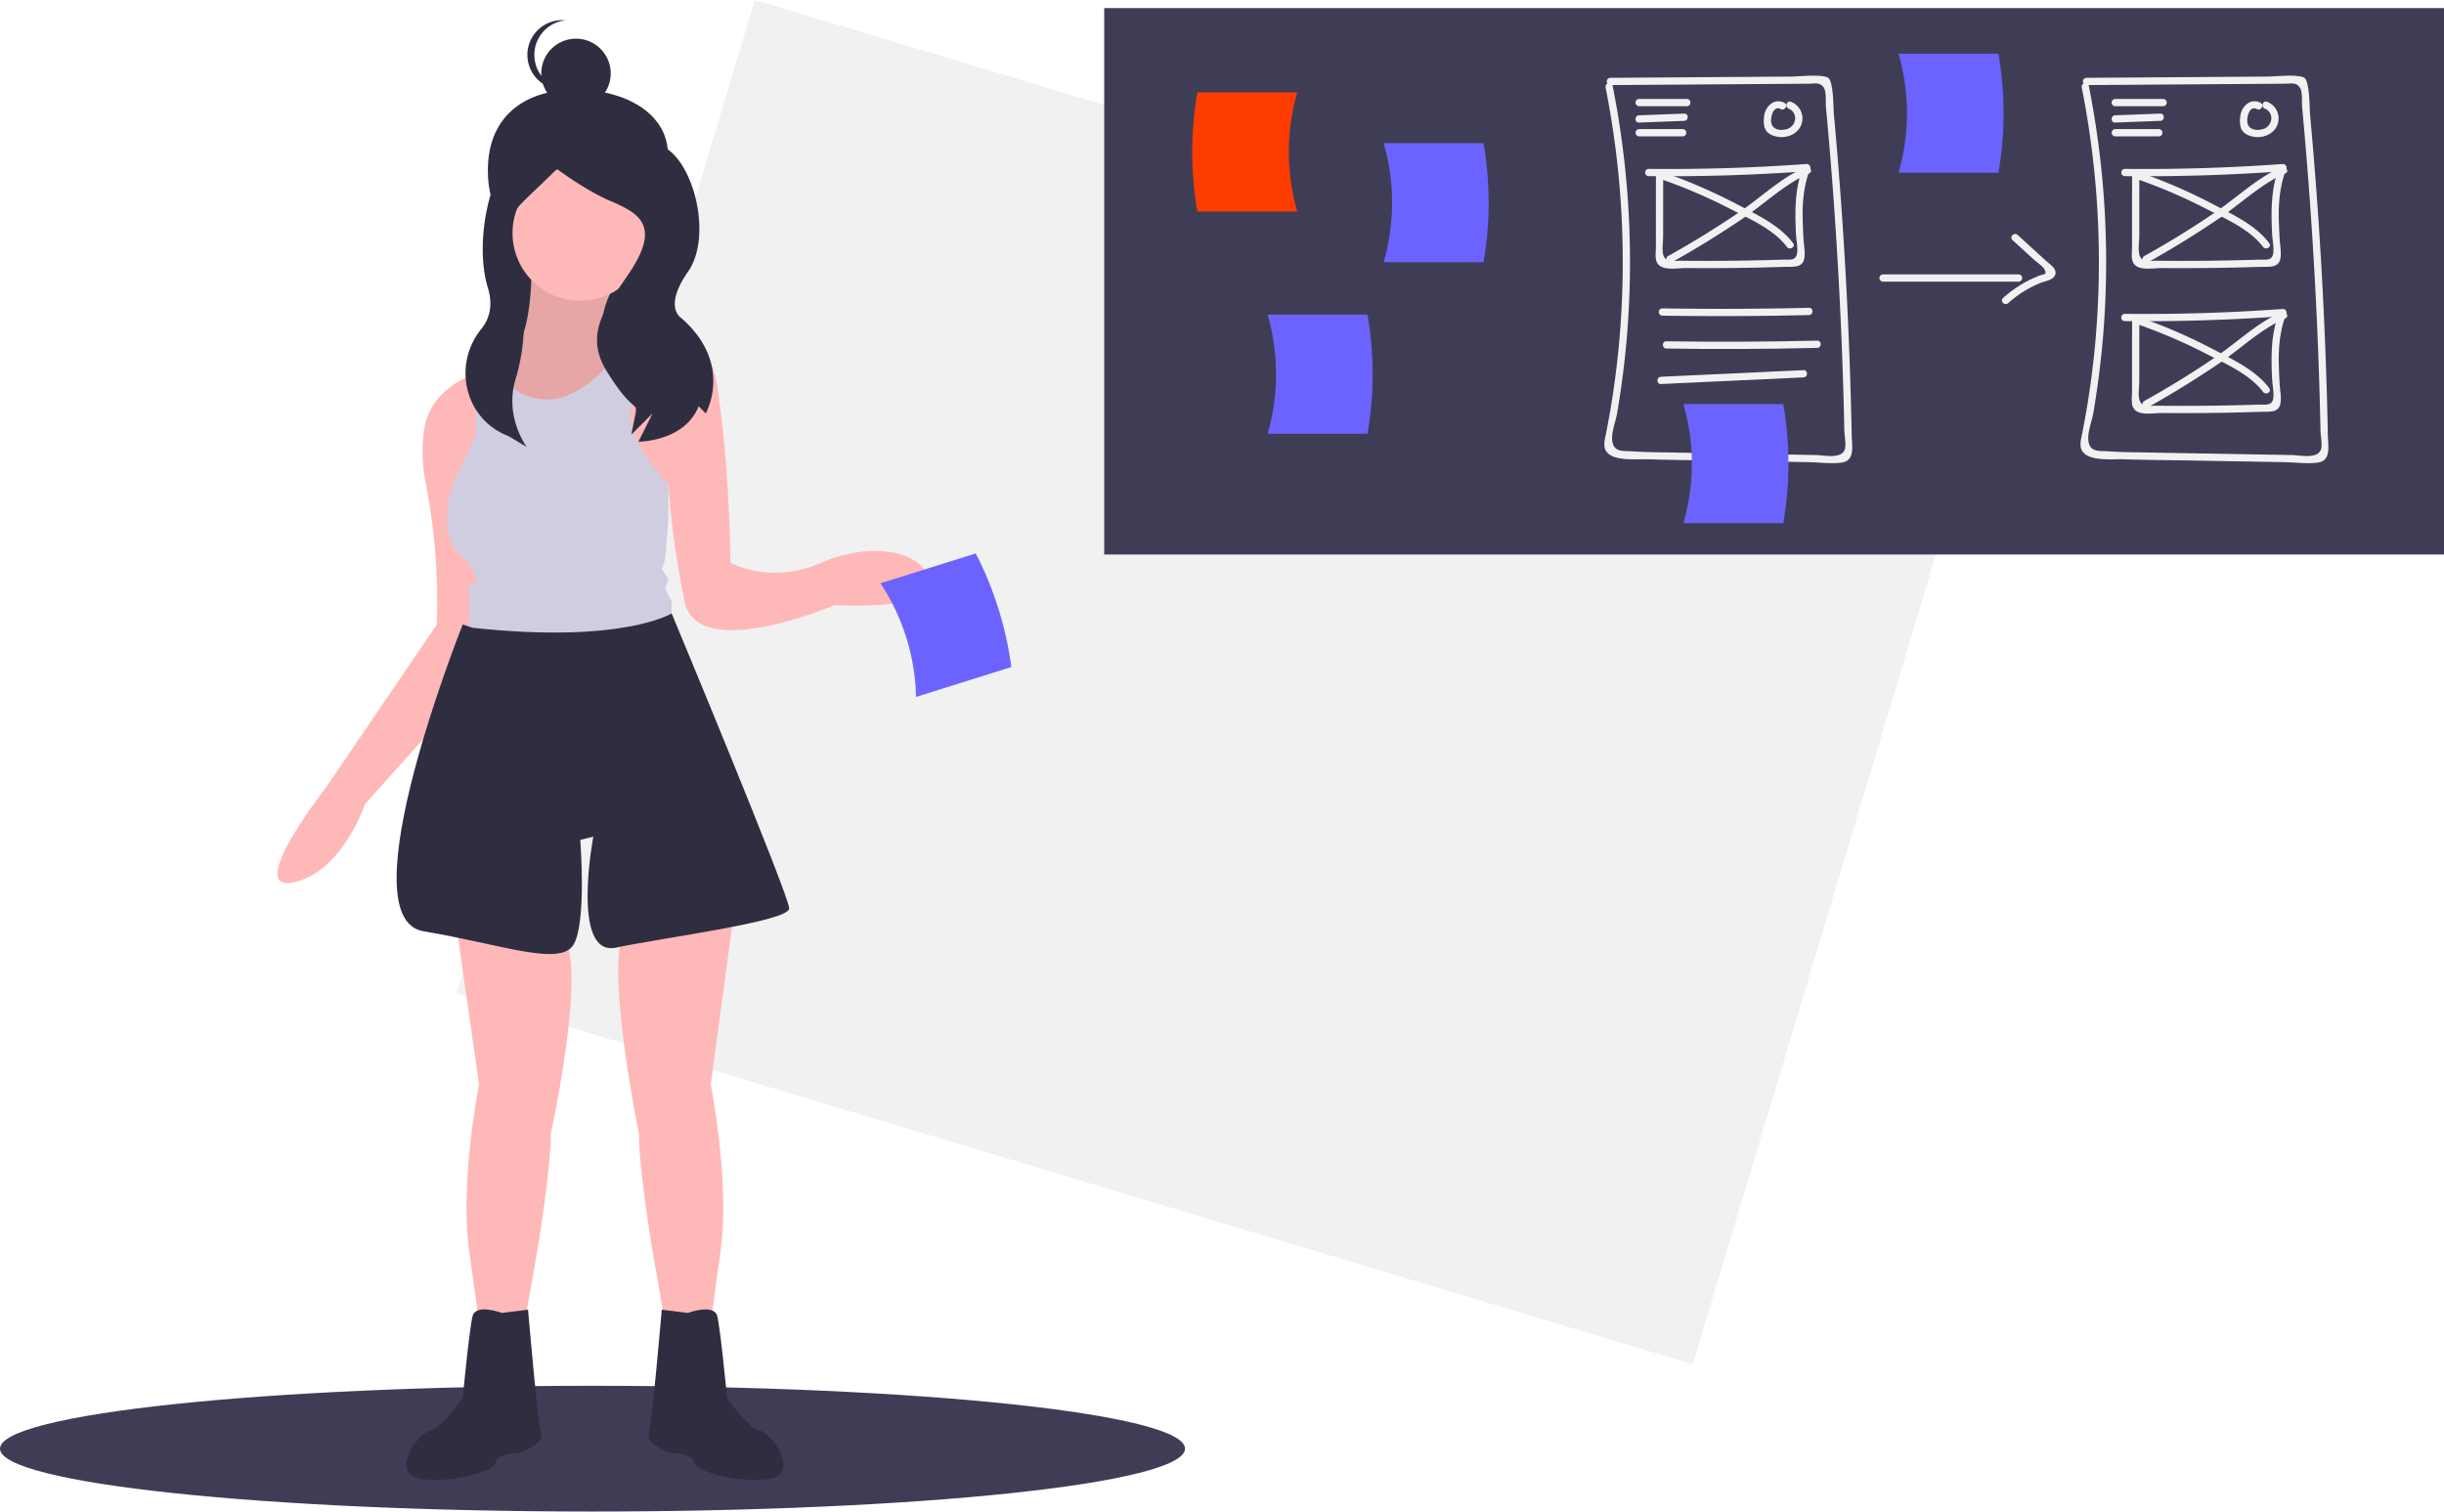 <svg xmlns="http://www.w3.org/2000/svg" width="430" height="266" viewBox="0 0 430 266"><g><g><g><path fill="#f1f1f1" d="M80.321 174.783L132.807 0l217.495 65.311-52.485 174.783z"/></g><g><path fill="#3f3d56" d="M0 254.937c0-6.11 46.672-11.063 104.246-11.063 57.573 0 104.246 4.953 104.246 11.063S161.819 266 104.246 266C46.672 266 0 261.047 0 254.937z"/></g><g><path fill="#2f2e41" d="M88.579 66.052V29.174h25.305v36.878z"/></g><g><path fill="#ffb8b8" d="M93.471 46.17s.952 18.207-7.467 18.954c-5.89.523 11.488 16.656 11.488 16.656l14.933-20.677s-11.194 1.147-4.02-11.487z"/></g><g opacity=".1"><path d="M112.425 61.106l-4.718 6.535-10.216 14.14s-8.531-7.923-11.612-12.842c-1.157-1.851-1.549-3.276-.426-3.698a.026.026 0 0 1 .018-.004 1.823 1.823 0 0 1 .531-.115c.491-.041.974-.15 1.434-.323 6.876-2.57 6.034-18.628 6.034-18.628l14.935 3.446c-4.787 8.43-1.396 10.727 1.391 11.318a9.296 9.296 0 0 0 1.86.196c.472.004.77-.025.77-.025z"/></g><g><path fill="#2f2e41" d="M116.814 31.232c-2.734 8.095-6.926 15.47-15.47 15.47-8.545.001-14.99-6.94-15.471-15.47-.615-10.9 6.73-15.516 15.47-15.47 10.327.052 18.716 5.863 15.471 15.47z"/></g><g><path fill="#ffb8b8" d="M80.263 162.703l4.02 28.144s-3.445 17.23-1.722 29.292l1.723 12.636h8.04l2.298-13.21s2.298-13.785 2.298-20.103c0 0 6.318-28.718 2.297-34.461z"/></g><g><path fill="#ffb8b8" d="M129.072 160.98l-4.02 29.867s3.445 17.23 1.722 29.292l-1.723 12.636h-8.04l-2.298-13.21s-2.298-13.785-2.298-20.102c0 0-6.318-30.441-2.297-36.185z"/></g><g><path fill="#2f2e41" d="M121.028 231.052s4.595-1.723 5.17.574c.574 2.298 1.722 14.36 1.722 14.36s3.446 5.168 5.744 5.743c2.297.574 7.466 8.04 1.149 8.615-6.318.575-12.636-1.723-12.636-2.872 0-1.148-2.298-1.723-3.446-1.723-1.15 0-5.17-1.723-4.595-3.446.574-1.723 2.297-21.825 2.297-21.825z"/></g><g><path fill="#2f2e41" d="M88.308 231.052s-4.595-1.723-5.17.574c-.574 2.298-1.722 14.36-1.722 14.36s-3.447 5.168-5.744 5.743c-2.297.574-7.467 8.04-1.149 8.615 6.318.575 12.636-1.723 12.636-2.872 0-1.148 2.297-1.722 3.446-1.722s5.17-1.724 4.595-3.447c-.574-1.723-2.297-21.825-2.297-21.825z"/></g><g><path fill="#ffb8b8" d="M90.175 41.016c0-6.577 5.332-11.909 11.91-11.909 6.576 0 11.908 5.332 11.908 11.91 0 6.577-5.332 11.909-11.909 11.909-6.577 0-11.91-5.332-11.91-11.91z"/></g><g><path fill="#ffb8b8" d="M146.873 106.47s-24.121 10.34-26.419-.574a157.734 157.734 0 0 1-2.872-20.675.015.015 0 0 0-.008-.004c-.337-.205-12.22-7.498-9.88-17.582a15.2 15.2 0 0 1 2.995-5.96s.353-.23.953-.55c.703-.375 1.43-.707 2.174-.991 4.055-1.545 10.8-2.417 12.378 7.854 2.298 14.935 2.298 31.019 2.298 31.019s6.893 4.02 16.083 0c9.191-4.021 18.382-1.723 18.956 3.446.574 5.166-16.658 4.017-16.658 4.017z"/></g><g><path fill="#ffb8b8" d="M86.039 65.11l-.124 3.816-1.37 43.026-.23 7.148-20.1 22.402s-4.02 12.059-12.637 13.782c-8.616 1.723 5.744-16.654 5.744-16.654l19.53-28.72.03-.967c.22-8.047-.45-16.093-2-23.993a28.772 28.772 0 0 1-.327-8.927c.8-6.408 6.072-9.186 9.186-10.28a15.724 15.724 0 0 1 1.766-.519 9.368 9.368 0 0 1 .532-.115z"/></g><g><path fill="#d0cde1" d="M118.171 106.47v2.297c-8.373 10.233-26.908 5.4-33.66 3.191-1.588-.519-2.524-.893-2.524-.893.344-.72.54-1.501.575-2.298v-5.166c0-1.723.57-.574 1.144-1.148.575-.575-1.719-4.021-1.719-4.021-5.744-3.447-2.297-13.212-2.297-13.212l4.016-8.616V65.75a15.733 15.733 0 0 1 1.766-.52 1.822 1.822 0 0 1 .532-.114c.49-.042.973-.15 1.434-.324 1.076 2.221 3.417 5.144 8.331 5.493 5.885.422 11.463-5.923 14.029-9.356a9.298 9.298 0 0 0 1.859.195c.703-.375 1.43-.706 2.174-.99l-2.553 10.726c-2.259 5.646 6.025 14.062 6.31 14.356.004 0 .007.002.009.004v6.319l-.575 6.893-.574 1.723 1.149 1.723-.575 1.723.575 1.15c.574 1.144.574.574.574 1.718z"/></g><g><path fill="#2f2e41" d="M83.136 110.474l-1.724-.575s-20.677 51.692-6.892 53.99c13.785 2.297 24.123 6.318 26.42 2.297 2.298-4.02 1.15-18.38 1.15-18.38l2.297-.574s-4.02 21.252 4.02 19.528c8.041-1.723 30.441-4.594 30.441-6.892 0-2.297-20.677-51.916-20.677-51.916s-8.615 5.393-35.035 2.522z"/></g><g><path fill="#2f2e41" d="M95.234 12.911a6.107 6.107 0 1 1 12.214 0 6.107 6.107 0 0 1-12.214 0z"/></g><g><path fill="#2f2e41" d="M94.015 9.654a6.107 6.107 0 0 1 5.495-6.076 6.107 6.107 0 1 0 0 12.152 6.107 6.107 0 0 1-5.495-6.076z"/></g><g><path fill="#2f2e41" d="M96.426 25.681s-.127-.71-5.114 1.16c-4.988 1.87-7.977 15.672-5.483 23.776 1.004 3.266.187 5.621-1.147 7.269-5.007 6.182-3.036 15.469 4.257 18.648.206.09.416.178.63.266l3.117 1.87s-3.974-5.228-1.985-11.916A34.29 34.29 0 0 0 91.32 49.2a63.252 63.252 0 0 0-.782-3.02c-2.494-8.727-1.28-7.72 7.447-16.447 0 0 4.987 3.74 9.35 5.61 4.365 1.871 8.105 3.741 4.988 9.975s-10.598 11.845-5.61 19.95c4.987 8.103 5.61 4.986 4.987 8.103l-.624 3.117 3.74-3.74-2.493 4.987s8.104 0 10.598-6.234l1.247 1.247s4.987-8.728-4.364-16.832c0 0-3.117-1.87 1.247-8.104 4.364-6.234 1.012-19.637-4.598-22.13-5.611-2.494-20.027 0-20.027 0z"/></g><g><path fill="#6c63ff" d="M161.169 122.644l16.77-5.254a61.47 61.47 0 0 0-6.264-19.996l-16.77 5.254a37.704 37.704 0 0 1 6.264 19.996z"/></g><g><path fill="#3f3d56" d="M194.277 97.581V1.42H430V97.58z"/></g><g><path fill="#ff3c00" d="M228.24 37.218h-17.575a61.47 61.47 0 0 1 0-20.954h17.575a37.703 37.703 0 0 0 0 20.954z"/></g><g><path fill="#6c63ff" d="M243.44 46.144h17.575c1.2-6.933 1.2-14.02 0-20.954h-17.574a37.702 37.702 0 0 1 0 20.954z"/></g><g><path fill="#f1f1f1" d="M282.492 15.404a157.765 157.765 0 0 1 2.44 44.195 155.601 155.601 0 0 1-1.427 11.491c-.282 1.734-.604 3.46-.934 5.186-.189.988-.586 2.22.036 3.15 1.21 1.812 5.36 1.34 7.189 1.398 3.803.123 7.613.144 11.418.21l11.448.2 5.511.097c1.878.032 3.935.323 5.798.083 2.453-.316 1.855-2.884 1.818-4.792a785.823 785.823 0 0 0-3.095-56.072c-.173-1.9-.065-4.174-.577-6.012-.207-.743-.413-.958-1.22-1.091-1.848-.306-4.05.016-5.92.03l-6.253.043-25.427.177a.639.639 0 0 0 0 1.276l20.842-.145 9.17-.064 5.002-.035c1.028-.007 1.99-.318 2.634.813.408.716.24 2.506.318 3.338a786.974 786.974 0 0 1 3.233 56.904c.018.865.376 2.559.062 3.353-.67 1.693-3.653.965-5.113.94l-5.087-.09-10.176-.177-10.176-.178c-1.683-.029-3.367-.042-5.048-.113a58.985 58.985 0 0 1-1.674-.09c-1.658-.119-3.444.273-3.641-2.019-.122-1.415.652-3.366.893-4.78a161.163 161.163 0 0 0 1.74-13.838 159.096 159.096 0 0 0-2.553-43.727c-.16-.805-1.39-.465-1.231.339z"/></g><g><path fill="#f1f1f1" d="M366.267 15.404a157.76 157.76 0 0 1 2.44 44.195c-.332 3.847-.808 7.677-1.426 11.491-.283 1.734-.604 3.46-.934 5.186-.19.988-.586 2.22.035 3.15 1.211 1.812 5.36 1.34 7.189 1.398 3.804.123 7.613.144 11.418.21l11.448.2 5.512.097c1.878.032 3.935.323 5.798.083 2.452-.316 1.855-2.884 1.818-4.792a787.562 787.562 0 0 0-3.096-56.072c-.173-1.9-.065-4.174-.577-6.012-.207-.743-.413-.958-1.22-1.091-1.848-.306-4.05.016-5.92.03l-6.252.043-25.428.177a.639.639 0 0 0 0 1.276l20.842-.145 9.17-.064 5.003-.035c1.028-.007 1.988-.318 2.633.813.408.716.241 2.506.319 3.338a787.042 787.042 0 0 1 3.232 56.904c.018.865.376 2.559.062 3.353-.67 1.693-3.653.965-5.112.94l-5.088-.09-10.176-.177-10.176-.178c-1.682-.029-3.366-.042-5.048-.113a59.016 59.016 0 0 1-1.673-.09c-1.66-.119-3.445.273-3.642-2.019-.121-1.415.652-3.366.894-4.78a161.399 161.399 0 0 0 1.74-13.838 159.11 159.11 0 0 0-2.554-43.727c-.16-.805-1.39-.465-1.231.339z"/></g><g><path fill="#f1f1f1" d="M288.369 18.689h8.443a.639.639 0 0 0 0-1.277h-8.443a.639.639 0 0 0 0 1.277z"/></g><g><path fill="#f1f1f1" d="M288.369 21.569l7.958-.301c.819-.031.823-1.308 0-1.277l-7.958.301c-.82.031-.823 1.308 0 1.277z"/></g><g><path fill="#f1f1f1" d="M288.37 23.996h7.718a.639.639 0 0 0 0-1.276h-7.719a.639.639 0 0 0 0 1.276z"/></g><g><path fill="#f1f1f1" d="M313.94 18.09c-1.732-.904-3.305.582-3.548 2.28-.12.831-.146 1.966.383 2.672.54.72 1.58 1.023 2.443 1.076 1.648.102 3.401-.818 3.806-2.505a3.127 3.127 0 0 0-1.946-3.706c-.778-.27-1.112.963-.34 1.23a1.79 1.79 0 0 1 1.093 1.854 2.049 2.049 0 0 1-1.706 1.789c-1.053.242-2.288-.018-2.492-1.206-.152-.89.33-3.077 1.663-2.382.728.38 1.374-.722.645-1.102z"/></g><g><path fill="#f1f1f1" d="M372.136 18.689h8.443a.638.638 0 0 0 0-1.277h-8.443a.639.639 0 0 0 0 1.277z"/></g><g><path fill="#f1f1f1" d="M372.136 21.569l7.958-.301c.819-.031.823-1.308 0-1.277l-7.958.301c-.819.031-.823 1.308 0 1.277z"/></g><g><path fill="#f1f1f1" d="M372.136 23.996h7.72a.639.639 0 0 0 0-1.276h-7.72a.639.639 0 0 0 0 1.276z"/></g><g><path fill="#f1f1f1" d="M397.718 18.09c-1.733-.904-3.305.582-3.55 2.28-.119.831-.144 1.966.385 2.672.54.72 1.58 1.023 2.442 1.076 1.648.102 3.401-.818 3.807-2.505a3.127 3.127 0 0 0-1.946-3.706c-.778-.27-1.113.963-.34 1.23a1.79 1.79 0 0 1 1.092 1.854 2.048 2.048 0 0 1-1.706 1.789c-1.053.242-2.288-.018-2.492-1.206-.152-.89.33-3.077 1.664-2.382.727.38 1.373-.722.644-1.102z"/></g><g><path fill="#f1f1f1" d="M290.05 30.996c9.287.098 18.564-.189 27.832-.86l-.615-.808c-1.517 3.844-1.476 7.896-1.275 11.962.051 1.019.37 2.393.164 3.402-.26 1.269-1.4.965-2.532 1.002a410.813 410.813 0 0 1-17.891.19c-1.303-.015-2.784.363-3.12-1.146-.216-.967.001-2.238.002-3.232l.002-3.637.005-7.273a.639.639 0 0 0-1.277 0l-.006 8.89-.002 4.04c0 .803-.167 1.772.132 2.534.69 1.753 3.668 1.095 5.096 1.109a407.374 407.374 0 0 0 17.475-.212c1.254-.042 2.99.244 3.37-1.303.267-1.085-.045-2.499-.101-3.606-.065-1.262-.135-2.526-.152-3.79-.04-2.954.25-5.827 1.34-8.59a.641.641 0 0 0-.615-.808c-9.263.67-18.54.957-27.831.86a.639.639 0 0 0 0 1.276z"/></g><g><path fill="#f1f1f1" d="M292.698 31.69a93.658 93.658 0 0 1 11.6 5.01c3.364 1.738 7.768 3.637 10.084 6.744.485.652 1.593.016 1.102-.644-2.364-3.173-6.434-5.04-9.853-6.843a95.916 95.916 0 0 0-12.594-5.498c-.775-.276-1.109.957-.339 1.231z"/></g><g><path fill="#f1f1f1" d="M317.665 29.417c-4.218 1.803-7.792 5.279-11.562 7.854a160.266 160.266 0 0 1-12.605 7.782c-.717.4-.074 1.503.644 1.102a169.083 169.083 0 0 0 12.606-7.782c3.769-2.575 7.344-6.051 11.561-7.854.753-.322.104-1.422-.644-1.102z"/></g><g><path fill="#f1f1f1" d="M373.825 30.996c9.287.098 18.563-.189 27.831-.86l-.615-.808c-1.517 3.844-1.476 7.896-1.274 11.962.05 1.019.37 2.393.163 3.402-.26 1.269-1.4.965-2.532 1.002a410.742 410.742 0 0 1-17.891.19c-1.303-.015-2.784.363-3.12-1.146-.216-.967.001-2.238.002-3.232l.002-3.637.005-7.273a.639.639 0 0 0-1.276 0l-.006 8.89-.003 4.04c0 .803-.167 1.772.132 2.534.69 1.753 3.668 1.095 5.096 1.109a407.376 407.376 0 0 0 17.475-.212c1.254-.042 2.99.244 3.37-1.303.267-1.085-.044-2.499-.101-3.606-.065-1.262-.135-2.526-.152-3.79-.04-2.954.25-5.827 1.34-8.59a.641.641 0 0 0-.615-.808c-9.263.67-18.54.957-27.831.86a.639.639 0 0 0 0 1.276z"/></g><g><path fill="#f1f1f1" d="M376.471 31.69a93.66 93.66 0 0 1 11.6 5.01c3.365 1.738 7.769 3.637 10.084 6.744.485.652 1.594.016 1.102-.644-2.364-3.173-6.434-5.04-9.853-6.843a95.92 95.92 0 0 0-12.593-5.498c-.776-.276-1.11.957-.34 1.231z"/></g><g><path fill="#f1f1f1" d="M401.441 29.417c-4.218 1.803-7.792 5.279-11.561 7.854a160.35 160.35 0 0 1-12.606 7.782c-.717.4-.074 1.503.645 1.102a169.074 169.074 0 0 0 12.605-7.782c3.769-2.575 7.344-6.051 11.561-7.854.753-.322.104-1.422-.644-1.102z"/></g><g><path fill="#f1f1f1" d="M373.825 56.51c9.287.097 18.563-.19 27.831-.861l-.615-.808c-1.517 3.844-1.476 7.895-1.274 11.962.05 1.018.37 2.392.163 3.401-.26 1.27-1.4.966-2.532 1.003a411.375 411.375 0 0 1-17.891.19c-1.303-.015-2.784.363-3.12-1.146-.216-.967.001-2.238.002-3.233l.002-3.636.005-7.274a.639.639 0 0 0-1.276 0l-.006 8.89-.003 4.04c0 .803-.167 1.773.132 2.535.69 1.753 3.668 1.095 5.096 1.108a407.441 407.441 0 0 0 17.475-.211c1.254-.042 2.99.243 3.37-1.304.267-1.084-.044-2.498-.101-3.605-.065-1.263-.135-2.526-.152-3.79-.04-2.954.25-5.827 1.34-8.59a.641.641 0 0 0-.615-.809c-9.263.671-18.54.958-27.831.86a.639.639 0 0 0 0 1.277z"/></g><g><path fill="#f1f1f1" d="M376.471 57.203a93.647 93.647 0 0 1 11.6 5.009c3.365 1.739 7.769 3.638 10.084 6.745.485.651 1.594.016 1.102-.644-2.364-3.173-6.434-5.04-9.853-6.844a95.918 95.918 0 0 0-12.593-5.497c-.776-.276-1.11.957-.34 1.23z"/></g><g><path fill="#f1f1f1" d="M401.441 54.93c-4.218 1.803-7.792 5.278-11.561 7.853a160.338 160.338 0 0 1-12.606 7.782c-.717.4-.074 1.504.645 1.103a169.08 169.08 0 0 0 12.605-7.782c3.769-2.575 7.344-6.051 11.561-7.855.753-.322.104-1.422-.644-1.102z"/></g><g><path fill="#f1f1f1" d="M292.463 55.548c8.605.13 17.21.096 25.813-.103.82-.02.823-1.296 0-1.277-8.603.2-17.207.234-25.813.103a.639.639 0 0 0 0 1.277z"/></g><g><path fill="#f1f1f1" d="M293.187 61.334c8.846.14 17.69.103 26.536-.114.82-.02.823-1.297 0-1.277-8.844.217-17.69.255-26.536.114-.822-.013-.822 1.263 0 1.277z"/></g><g><path fill="#f1f1f1" d="M292.219 67.58l25.09-1.164c.817-.038.822-1.315 0-1.277l-25.09 1.165c-.818.038-.823 1.315 0 1.277z"/></g><g><path fill="#f1f1f1" d="M331.284 49.566h23.88a.639.639 0 0 0 0-1.277h-23.88a.639.639 0 0 0 0 1.277z"/></g><g><path fill="#f1f1f1" d="M354.087 42.256l3.731 3.405c.427.39 1.6 1.194 1.866 1.703.548 1.053-.04.813-.98 1.178a21.004 21.004 0 0 0-6.282 3.9c-.617.545.288 1.444.902.903a19.498 19.498 0 0 1 5.72-3.572c.752-.298 2.18-.473 2.538-1.37.437-1.096-.957-1.906-1.617-2.51l-4.975-4.54c-.606-.553-1.511.347-.903.903z"/></g><g><path fill="#6c63ff" d="M296.18 92.075h17.574c1.2-6.933 1.2-14.02 0-20.954H296.18a37.704 37.704 0 0 1 0 20.954z"/></g><g><path fill="#6c63ff" d="M223.026 76.337H240.6c1.2-6.933 1.2-14.02 0-20.954h-17.574a37.704 37.704 0 0 1 0 20.954z"/></g><g><path fill="#6c63ff" d="M334.032 30.401h17.575c1.2-6.933 1.2-14.02 0-20.954h-17.575a37.704 37.704 0 0 1 0 20.954z"/></g></g></g></svg>
